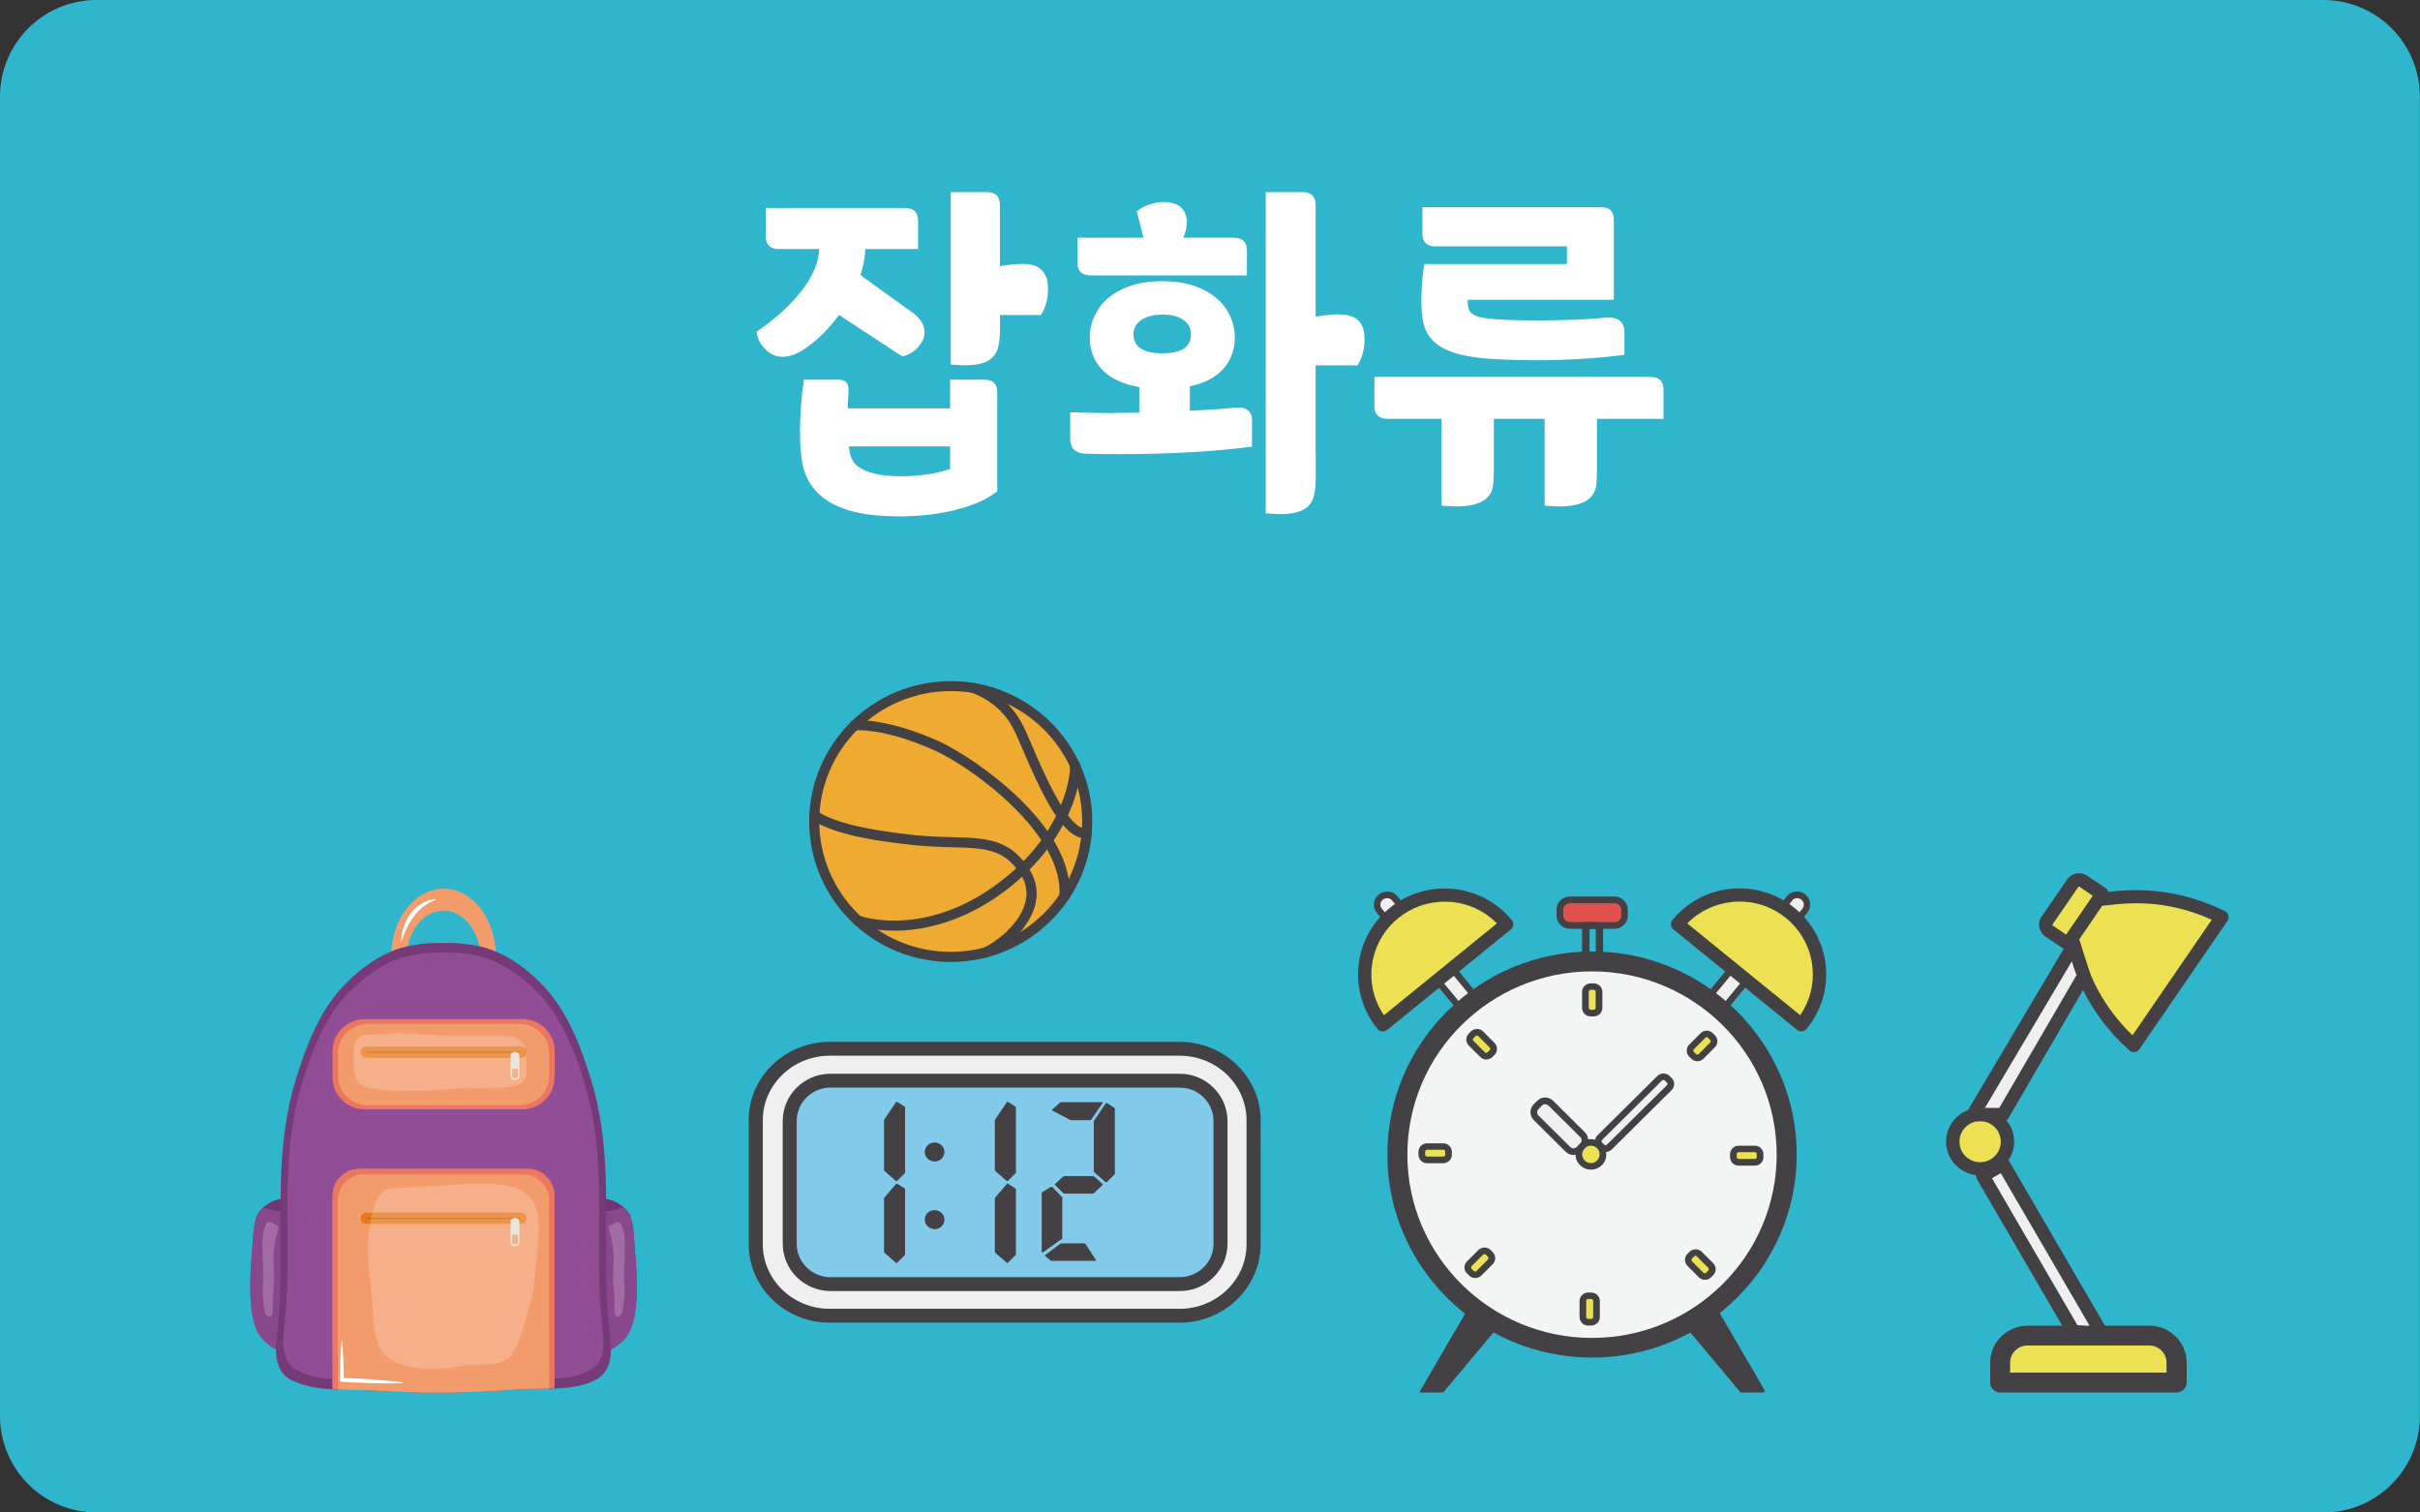 <?xml version="1.0" encoding="utf-8"?>
<!-- Generator: Adobe Illustrator 25.4.1, SVG Export Plug-In . SVG Version: 6.00 Build 0)  -->
<svg version="1.1" id="레이어_1" xmlns="http://www.w3.org/2000/svg" xmlns:xlink="http://www.w3.org/1999/xlink" x="0px"
	 y="0px" viewBox="0 0 192 120" style="enable-background:new 0 0 192 120;" xml:space="preserve">
<rect x="0" y="0" width="192" height="120" fill="#333333" stroke="none"/>
<style type="text/css">
	.st0{fill:#2FB5CC;}
	.st1{fill:#FFFFFF;}
	.st2{fill:#713775;}
	.st3{fill:#89478C;}
	.st4{opacity:0.2;}
	.st5{opacity:0.2;fill:#FFFFFF;}
	.st6{fill:#F29C6C;}
	.st7{opacity:0.2;fill:#F29C6C;}
	.st8{fill:#763A79;}
	.st9{fill:#914D95;}
	.st10{opacity:0.2;fill:#914D95;}
	.st11{fill:#EC7760;}
	.st12{opacity:0.3;fill:#F29C6C;}
	.st13{fill:#E8791B;}
	.st14{fill:none;stroke:#C06311;stroke-width:0.102;stroke-linecap:round;stroke-linejoin:round;stroke-miterlimit:10;}
	.st15{fill:#E5E0D0;}
	.st16{fill:#EFEFEF;}
	.st17{fill:#82CAE9;}
	.st18{fill:#434144;}
	.st19{fill:#F3F4F4;}
	.st20{fill:#ECE152;}
	.st21{fill:#DE514C;}
	.st22{fill:#EFAA32;}
</style>
<g>
	<path class="st0" d="M184.34,120H7.66C3.43,120,0,116.57,0,112.34V7.66C0,3.43,3.43,0,7.66,0h176.67c4.23,0,7.66,3.43,7.66,7.66
		v104.67C192,116.57,188.57,120,184.34,120z"/>
	<g>
		<path class="st1" d="M66.57,24.99c-0.74,1.02-1.6,1.89-2.57,2.58c-0.7,0.49-1.33,0.74-1.89,0.74c-0.54,0-1.01-0.2-1.41-0.62
			c-0.4-0.41-0.63-0.87-0.67-1.38c1.43-0.96,2.6-2.02,3.52-3.18c0.92-1.16,1.4-2.28,1.44-3.37h-3.19c-0.7,0-1.05-0.34-1.05-1.01
			V16.5h11.04c0.7,0,1.05,0.34,1.05,1.02v2.24h-4.18c-0.04,0.74-0.18,1.43-0.4,2.06l3.97,2.86c0.74,0.49,1.12,1.06,1.12,1.69
			c0,0.16-0.03,0.34-0.09,0.52c-0.15,0.33-0.36,0.62-0.65,0.88c-0.29,0.26-0.63,0.43-1.02,0.51L66.57,24.99z M78.1,30.12
			c0.68,0,1.02,0.33,1.02,0.98v7.87c-0.74,0.61-1.81,1.1-3.21,1.46c-1.39,0.36-2.91,0.54-4.54,0.54c-0.66,0-1.32-0.03-1.98-0.09
			c-3.08-0.31-4.95-1.51-5.61-3.6c-0.21-0.74-0.31-1.75-0.31-3.04c0-1.31,0.1-2.69,0.31-4.12h2.7c0.31,0,0.53,0.07,0.65,0.2
			c0.12,0.13,0.19,0.33,0.19,0.6c0,0.33-0.01,0.57-0.03,0.74l-0.03,0.74h8.12v-2.28H78.1z M71.56,37.78c0.68,0,1.36-0.05,2.05-0.15
			c0.68-0.1,1.27-0.25,1.77-0.43v-1.78h-8.03l0.03,0.25c0.06,0.57,0.28,1.02,0.67,1.32s0.97,0.53,1.75,0.68
			C70.26,37.74,70.85,37.78,71.56,37.78z M83.15,22.96c0,0.76-0.19,1.44-0.56,2.03h-3.25c0,0.14,0,0.49,0,1.03s-0.04,1.01-0.12,1.4
			c-0.1,0.53-0.37,0.93-0.79,1.18c-0.42,0.26-1.05,0.38-1.88,0.38c-0.21,0-0.58-0.02-1.12-0.06V15.24h2.85
			c0.7,0,1.05,0.34,1.05,1.02v4.86c0.7-0.12,1.29-0.18,1.77-0.18c0.54,0,0.95,0.08,1.24,0.25s0.51,0.42,0.65,0.77
			C83.1,22.19,83.15,22.53,83.15,22.96z"/>
		<path class="st1" d="M98.99,32.54c0.23,0.17,0.34,0.44,0.34,0.78v2.12c-3.02,0.39-6.54,0.59-10.57,0.59
			c-1.2,0-2.06-0.01-2.57-0.03c-0.45-0.02-0.78-0.13-0.98-0.32c-0.2-0.19-0.3-0.51-0.3-0.94v-2.03c1.41,0.04,2.48,0.06,3.22,0.06
			l2.26-0.03v-2.03c-1.3-0.23-2.28-0.68-2.94-1.37c-0.66-0.69-0.99-1.54-0.99-2.57c0-0.8,0.22-1.54,0.67-2.23
			c0.44-0.69,1.1-1.23,1.97-1.63c0.87-0.4,1.91-0.6,3.13-0.6c1.2,0,2.23,0.2,3.1,0.6c0.87,0.4,1.52,0.94,1.97,1.63
			c0.44,0.69,0.67,1.43,0.67,2.23c0,0.96-0.3,1.79-0.9,2.48c-0.6,0.69-1.49,1.15-2.67,1.4v1.94c1.32-0.06,2.54-0.14,3.66-0.25
			C98.45,32.3,98.76,32.36,98.99,32.54z M86.53,21.85c-0.7,0-1.05-0.34-1.05-1.02v-1.97h5.24l-0.53-2.09
			c0.27-0.23,0.59-0.41,0.98-0.54c0.38-0.13,0.76-0.2,1.13-0.2c0.62,0,1.09,0.14,1.4,0.43c0.31,0.29,0.46,0.68,0.46,1.17
			c0,0.39-0.09,0.8-0.28,1.23h4c0.7,0,1.05,0.34,1.05,1.02v1.97H86.53z M92.23,28.03c1.51,0,2.26-0.5,2.26-1.51
			c0-0.49-0.21-0.88-0.62-1.15c-0.41-0.28-0.96-0.41-1.64-0.41c-0.68,0-1.23,0.14-1.66,0.41c-0.42,0.28-0.64,0.66-0.64,1.15
			C89.94,27.53,90.7,28.03,92.23,28.03z M104.39,36.06v1.48c0,0.8-0.04,1.36-0.12,1.69c-0.1,0.53-0.37,0.93-0.81,1.18
			c-0.43,0.25-1.06,0.38-1.89,0.38c-0.23,0-0.61-0.02-1.15-0.06V15.24h2.91c0.7,0,1.05,0.34,1.05,1.02v8.86
			c0.74-0.12,1.34-0.18,1.8-0.18c0.56,0,0.99,0.09,1.29,0.26c0.3,0.17,0.51,0.42,0.64,0.75c0.1,0.25,0.15,0.58,0.15,1.01
			c0,0.76-0.19,1.44-0.56,2.03h-3.32V36.06z"/>
		<path class="st1" d="M131.97,33.23h-5.27v2.98v1.17c0,0.62-0.03,1.05-0.09,1.29c-0.21,1-1.17,1.51-2.88,1.51
			c-0.21,0-0.6-0.02-1.18-0.06v-6.89h-4.03v2.98c0,0.14,0,0.5,0,1.06c0,0.56-0.03,1.03-0.09,1.4c-0.21,1-1.17,1.51-2.88,1.51
			c-0.21,0-0.6-0.02-1.18-0.06v-6.89h-4.28c-0.7,0-1.05-0.34-1.05-1.02v-2.31h21.89c0.7,0,1.05,0.34,1.05,1.02V33.23z M124.32,20.96
			v-1.41H113.9c-0.7,0-1.05-0.34-1.05-1.02v-2.09h14.23c0.64,0,0.96,0.34,0.96,1.02v6.33h-11.59c-0.02,0.37,0.03,0.66,0.14,0.86
			c0.11,0.21,0.33,0.36,0.65,0.46c0.32,0.1,0.82,0.17,1.5,0.22c0.79,0.06,1.85,0.09,3.19,0.09c2.15,0,3.98-0.07,5.49-0.22
			c0.45-0.04,0.81,0.04,1.07,0.23c0.26,0.2,0.39,0.5,0.39,0.91v1.81c-2.17,0.29-4.53,0.43-7.07,0.43c-1.16,0-2.42-0.04-3.78-0.12
			c-1.65-0.14-2.87-0.44-3.64-0.89c-0.78-0.45-1.27-1.11-1.47-1.97c-0.1-0.41-0.15-1.02-0.15-1.82c0-0.82,0.07-1.76,0.22-2.83
			H124.32z"/>
	</g>
	<g>
		<g>
			<g>
				<g>
					<g>
						<path class="st2" d="M50.07,96.65c0.25,0.89,0.23,1.88,0.32,2.84c0.15,1.62,0.33,4.81-0.51,6.29
							c-0.37,0.65-1.32,1.38-2.01,1.51c-1.67,0.31-2.02-1.38-2.14-2.76c-0.15-1.74,0.05-3.58,0.19-5.34
							c0.08-0.95-0.06-2.91,0.57-3.65C47.44,94.48,49.71,95.38,50.07,96.65z"/>
						<path class="st3" d="M50.07,96.65c-0.09-0.32-0.3-0.62-0.58-0.86c-0.59,0.24-1.28,0.33-1.85,0.34
							c-0.5,0.01-0.94-0.09-1.34-0.28c-0.42,0.87-0.31,2.5-0.38,3.34c-0.14,1.76-0.34,3.6-0.19,5.34c0.12,1.38,0.47,3.07,2.14,2.76
							c0.7-0.13,1.65-0.86,2.01-1.51c0.84-1.49,0.66-4.68,0.51-6.29C50.3,98.54,50.32,97.55,50.07,96.65z"/>
					</g>
					<g class="st4">
						<path class="st3" d="M47.7,102.93c0.3,0.63,0.48,1.31,0.67,1.98c0.08,0.27,0.33,0.81,0.71,0.53c0.18-0.14,0.28-0.34,0.36-0.54
							c0.12-0.3,0.24-0.61,0.31-0.93c0.19-0.82,0.18-1.66,0.12-2.49c-0.06-0.87-0.13-1.73-0.13-2.61c-0.01-0.69-0.01-1.44-0.2-2.11
							c-0.05-0.16-0.12-0.4-0.3-0.46c-0.19-0.07-0.39,0.04-0.56,0.13c-0.26,0.13-0.48,0.24-0.78,0.24c-0.24,0-0.48-0.02-0.71-0.06
							c-0.3-0.05-0.67-0.14-1.03-0.28c0.04-0.17,0.09-0.33,0.16-0.46c0.4,0.18,0.84,0.29,1.34,0.28c0.57-0.01,1.25-0.11,1.85-0.34
							c0.28,0.25,0.49,0.54,0.58,0.86c0.25,0.89,0.23,1.88,0.32,2.84c0.15,1.62,0.33,4.81-0.51,6.29c-0.37,0.65-1.32,1.38-2.01,1.51
							c-1.67,0.31-2.02-1.38-2.14-2.76c-0.09-1.13-0.05-2.3,0.04-3.46C46.58,101.5,47.3,102.09,47.7,102.93z"/>
					</g>
				</g>
				<path class="st5" d="M48.99,96.95c0.3,0,0.36,0.36,0.44,0.59c0.16,0.5,0.14,1.09,0.14,1.61c0,0.63-0.06,1.25-0.06,1.88
					c0,0.38,0.01,0.75,0.04,1.13c0.03,0.45-0.05,0.9-0.09,1.35c-0.02,0.28-0.01,0.69-0.27,0.89c-0.25,0.19-0.4-0.03-0.43-0.27
					c-0.05-0.32,0.01-0.64-0.01-0.96c-0.02-0.43-0.05-0.86-0.09-1.29c-0.08-0.89,0.09-1.76,0-2.65c-0.04-0.37-0.08-0.74-0.17-1.1
					c-0.05-0.21-0.28-0.65-0.14-0.86c0.06-0.09,0.2-0.1,0.29-0.15C48.75,97.07,48.84,96.95,48.99,96.95z"/>
			</g>
			<g>
				<g>
					<g>
						<path class="st2" d="M20.31,96.65c-0.25,0.89-0.23,1.88-0.32,2.84c-0.15,1.62-0.33,4.81,0.51,6.29
							c0.37,0.65,1.32,1.38,2.01,1.51c1.67,0.31,2.02-1.38,2.14-2.76c0.15-1.74-0.05-3.58-0.19-5.34c-0.08-0.95,0.06-2.91-0.57-3.65
							C22.94,94.48,20.67,95.38,20.31,96.65z"/>
						<path class="st3" d="M20.31,96.65c0.09-0.32,0.3-0.62,0.58-0.86c0.59,0.24,1.28,0.33,1.85,0.34c0.5,0.01,0.94-0.09,1.34-0.28
							c0.42,0.87,0.31,2.5,0.38,3.34c0.14,1.76,0.34,3.6,0.19,5.34c-0.11,1.38-0.47,3.07-2.14,2.76c-0.7-0.13-1.65-0.86-2.01-1.51
							c-0.84-1.49-0.66-4.68-0.51-6.29C20.08,98.54,20.06,97.55,20.31,96.65z"/>
					</g>
					<g class="st4">
						<path class="st3" d="M22.68,102.93c-0.3,0.63-0.48,1.31-0.67,1.98c-0.08,0.27-0.33,0.81-0.71,0.53
							c-0.18-0.14-0.28-0.34-0.36-0.54c-0.12-0.3-0.24-0.61-0.31-0.93c-0.19-0.82-0.18-1.66-0.12-2.49
							c0.06-0.87,0.13-1.73,0.13-2.61c0.01-0.69,0.01-1.44,0.2-2.11c0.05-0.16,0.12-0.4,0.3-0.46c0.19-0.07,0.39,0.04,0.56,0.13
							c0.26,0.13,0.48,0.24,0.78,0.24c0.24,0,0.48-0.02,0.71-0.06c0.3-0.05,0.67-0.14,1.03-0.28c-0.04-0.17-0.09-0.33-0.16-0.46
							c-0.4,0.18-0.84,0.29-1.34,0.28c-0.57-0.01-1.25-0.11-1.85-0.34c-0.28,0.25-0.49,0.54-0.58,0.86
							c-0.25,0.89-0.23,1.88-0.32,2.84c-0.15,1.62-0.33,4.81,0.51,6.29c0.37,0.65,1.32,1.38,2.01,1.51
							c1.67,0.31,2.02-1.38,2.14-2.76c0.09-1.13,0.05-2.3-0.04-3.46C23.79,101.5,23.08,102.09,22.68,102.93z"/>
					</g>
				</g>
				<path class="st5" d="M21.39,96.95c-0.3,0-0.36,0.36-0.43,0.59c-0.16,0.5-0.14,1.09-0.14,1.61c0,0.63,0.06,1.25,0.06,1.88
					c0,0.38-0.01,0.75-0.04,1.13c-0.03,0.45,0.05,0.9,0.09,1.35c0.03,0.28,0.01,0.69,0.27,0.89c0.25,0.19,0.4-0.03,0.43-0.27
					c0.05-0.32-0.01-0.64,0.01-0.96c0.02-0.43,0.05-0.86,0.09-1.29c0.08-0.89-0.09-1.76,0-2.65c0.04-0.37,0.08-0.74,0.17-1.1
					c0.05-0.21,0.28-0.65,0.14-0.86c-0.06-0.09-0.2-0.1-0.29-0.15C21.63,97.07,21.54,96.95,21.39,96.95z"/>
			</g>
		</g>
		<path class="st6" d="M35.19,70.51c-2.29,0-4.15,2.4-4.15,5.36c0,2.96,1.86,5.37,4.15,5.37c2.29,0,4.15-2.4,4.15-5.37
			C39.34,72.91,37.48,70.51,35.19,70.51z M35.19,79.87c-1.63,0-2.94-1.7-2.94-3.81c0-2.1,1.32-3.81,2.94-3.81s2.94,1.7,2.94,3.81
			C38.13,78.16,36.82,79.87,35.19,79.87z"/>
		<path class="st7" d="M31.59,74.97c0.01-0.03,0.02-0.06,0.03-0.09c0.11-0.32,0.26-0.63,0.39-0.94c0.14-0.35,0.29-0.7,0.47-1.03
			c0.1-0.18,0.21-0.36,0.34-0.52c0.3-0.39,0.71-0.69,1.17-0.87c0.26-0.1,0.55-0.18,0.83-0.21c0.7-0.09,1.29,0.03,1.91,0.36
			c0.53,0.29,0.98,0.68,1.27,1.22c0.36,0.66,0.56,1.4,0.83,2.1c0.15,0.39,0.32,0.78,0.51,1.16c0-0.09,0.01-0.18,0.01-0.27
			c0-2.96-1.86-5.36-4.15-5.36c-2.29,0-4.15,2.4-4.15,5.36c0,0.01,0,0.03,0,0.04c0-0.13,0.22-0.3,0.3-0.39
			C31.5,75.37,31.53,75.17,31.59,74.97z"/>
		<path class="st8" d="M47.38,109.41c-1.01,0.57-2.19,0.71-3.38,0.75c-0.15,0.01-0.29,0.01-0.44,0.01c-0.84,0.01-1.67,0-2.45,0.06
			c-3.8,0.3-7.47,0.36-11.28,0.1c-0.92-0.06-1.97-0.04-3.02-0.08c-0.15-0.01-0.29-0.01-0.44-0.02c-1.22-0.07-2.41-0.27-3.38-0.81
			c-0.92-0.52-1.15-1.68-1.08-2.62c0.1-1.37,0.28-2.72,0.32-4.1c0.15-4.43-0.22-8.91,0.41-13.29c0.18-1.25,0.44-2.5,0.82-3.73
			c0.83-2.7,1.92-5.58,3.95-7.63c1.41-1.41,3.15-2.65,5.15-3.02c0.97-0.18,1.82-0.25,2.62-0.21c0.8-0.04,1.65,0.03,2.62,0.21
			c2,0.37,3.75,1.61,5.15,3.02c2.03,2.05,3.12,4.93,3.95,7.63c0.38,1.23,0.64,2.48,0.82,3.73c0.62,4.38,0.26,8.86,0.41,13.29
			c0.05,1.38,0.22,2.73,0.32,4.1C48.53,107.72,48.3,108.89,47.38,109.41z"/>
		<path class="st9" d="M46.85,108.68c-1.09,0.61-2.37,0.7-3.66,0.72c-0.8,0.01-1.59,0-2.34,0.06c-3.64,0.29-7.15,0.34-10.79,0.1
			c-0.89-0.06-1.89-0.04-2.89-0.08c-1.31-0.05-2.61-0.21-3.66-0.8c-0.88-0.49-1.1-1.61-1.04-2.5c0.1-1.31,0.26-2.6,0.31-3.92
			c0.15-4.23-0.21-8.52,0.39-12.71c0.17-1.2,0.42-2.39,0.78-3.57c0.79-2.58,1.83-5.34,3.78-7.3c1.35-1.35,3.02-2.53,4.93-2.89
			c0.93-0.17,1.75-0.24,2.51-0.2c0.76-0.04,1.58,0.03,2.5,0.2c1.91,0.36,3.58,1.54,4.93,2.89c1.94,1.96,2.99,4.71,3.78,7.3
			c0.36,1.18,0.61,2.37,0.78,3.57c0.6,4.19,0.25,8.48,0.39,12.71c0.05,1.32,0.21,2.61,0.31,3.92
			C47.96,107.07,47.73,108.19,46.85,108.68z"/>
		<path class="st10" d="M45.74,83.98c0.22,0.71-0.23,1.46-0.27,2.22c-0.08,1.42-1.4,2.3-2.68,2.64c-0.54,0.14-1.04,0.11-1.59,0.09
			c-0.28-0.01-0.57-0.02-0.85,0.03c-0.14,0.03-0.27,0.07-0.39,0.15c-0.07,0.05-0.29,0.2-0.23,0.28c0.07,0.1,0.28,0.09,0.39,0.12
			c0.25,0.06,0.52,0.21,0.56,0.49c0.02,0.17-0.13,0.28-0.2,0.42c-0.11,0.21-0.22,0.79,0.12,0.88c0.73,0.19,1.52,0.16,2.27,0.23
			c0.77,0.08,1.45,0.29,2.06,0.78c0.9,0.72,1.43,1.65,1.56,2.79c0.07,0.62,0.07,1.25,0.07,1.88c0,0.9,0.04,1.8,0.06,2.7
			c0.03,1.2,0,2.39,0.03,3.59c0.03,0.93,0.05,1.88-0.12,2.8c-0.13,0.76-0.4,1.57-1.04,2.06c-0.85,0.64-1.9,0.43-2.88,0.31
			c-1.48-0.19-3.32-0.31-4.37,0.97c-0.06,0.07-0.11,0.15-0.16,0.23c0.92-0.04,1.85-0.1,2.79-0.18c0.74-0.06,1.54-0.04,2.34-0.06
			c1.28-0.02,2.57-0.12,3.66-0.72c0.88-0.49,1.1-1.61,1.04-2.5c-0.1-1.31-0.26-2.6-0.31-3.92c-0.15-4.23,0.21-8.52-0.39-12.71
			c-0.17-1.2-0.42-2.39-0.78-3.57C46.06,84.86,46.23,85.09,45.74,83.98"/>
		<path class="st10" d="M27.57,108.69c-0.37-0.14-0.72-0.24-1.12-0.25c-0.3-0.01-0.63,0.02-0.91-0.08c-0.53-0.18-0.8-0.66-0.96-1.16
			c-0.22-0.68-0.29-1.39-0.31-2.1c-0.04-1.7,0.23-3.38,0.48-5.06c0.13-0.87,0.25-1.74,0.31-2.62c0.04-0.62,0.06-1.25,0.11-1.87
			c0.06-0.64,0.13-1.3,0.3-1.92c0.14-0.48,0.33-0.93,0.72-1.26c0.81-0.68,1.96-0.84,2.99-0.89c1.09-0.05,2.19,0.04,3.27,0.19
			c1.37,0.2,2.89,0.56,4.25,0.08c0.39-0.14,0.76-0.33,1.07-0.6c0.21-0.19,0.51-0.41,0.59-0.7c0.13-0.49-0.56-0.65-0.91-0.72
			c-0.58-0.12-1.18-0.13-1.77-0.18c-0.89-0.09-1.79-0.22-2.69-0.27c-2.05-0.12-4.2,0.33-6.19-0.4c-0.76-0.28-1.49-0.76-1.74-1.57
			c-0.16-0.53-0.14-1.11,0.04-1.63c0.13-0.39,0.31-0.77,0.45-1.16c0.14-0.38,0.26-0.78,0.37-1.17c0.23-0.78,0.46-1.58,0.91-2.27
			c0.32-0.5,0.72-0.95,1.21-1.3c0.95-0.68,2.1-0.94,3.25-1.08c0.68-0.08,1.36-0.12,2.04-0.2c0.86-0.1,1.72-0.26,2.59-0.26
			c0.8,0,1.59,0.16,2.38,0.24c0.75,0.08,1.5,0.16,2.24,0.31c1.36,0.28,2.7,0.79,3.46,2.01c0.37,0.58,0.63,1.23,0.94,1.84
			c0.21,0.41,0.46,0.8,0.73,1.17c-0.71-1.88-1.64-3.7-3.04-5.11c-1.35-1.35-3.02-2.53-4.93-2.89c-0.92-0.17-1.74-0.24-2.5-0.2
			c-0.76-0.04-1.58,0.03-2.51,0.2c-1.91,0.36-3.58,1.54-4.93,2.89c-1.95,1.96-2.99,4.71-3.78,7.3c-0.36,1.18-0.61,2.37-0.78,3.57
			c-0.6,4.19-0.25,8.48-0.39,12.71c-0.05,1.32-0.21,2.61-0.31,3.92c-0.07,0.89,0.16,2.01,1.04,2.5c1.04,0.58,2.35,0.74,3.66,0.8
			c0.61,0.02,1.21,0.03,1.79,0.04C28.55,109.17,28.08,108.88,27.57,108.69z"/>
		<path class="st11" d="M44,94.88v15.27c-0.15,0.01-0.29,0.01-0.44,0.01c-0.84,0.01-1.67,0-2.45,0.06c-3.8,0.3-7.47,0.36-11.28,0.1
			c-0.92-0.06-1.97-0.04-3.02-0.08c-0.15-0.01-0.29-0.01-0.44-0.02V94.88c0-1.19,0.98-2.16,2.18-2.16h13.26
			C43.03,92.71,44,93.68,44,94.88z"/>
		<path class="st6" d="M43.56,95.22v14.94c-0.84,0.01-1.67,0-2.45,0.06c-3.8,0.3-7.47,0.36-11.28,0.1
			c-0.93-0.06-1.97-0.04-3.02-0.08V95.22c0-1.14,0.93-2.05,2.07-2.05h12.6C42.63,93.17,43.56,94.09,43.56,95.22z"/>
		<path class="st12" d="M43.54,105.53c-0.08,0.59-0.16,1.19-0.37,1.76c-0.36,0.98-1.07,1.74-2.11,2c-0.78,0.19-1.63,0.21-2.43,0.28
			c-0.93,0.08-1.86,0.15-2.8,0.18c-1.76,0.07-3.52,0.04-5.27-0.2c-0.97-0.13-2.24-0.39-2.4-1.55c-0.12-0.83-0.06-1.68-0.04-2.51
			c0.01-0.63,0-1.26-0.05-1.89c-0.06-0.92-0.17-1.84-0.25-2.76c-0.16-1.83-0.32-3.85,0.34-5.61c0.28-0.74,0.73-1.43,1.38-1.9
			c0.08-0.06,0.16-0.11,0.24-0.15h-0.89c-1.14,0-2.07,0.92-2.07,2.05v15.01c1.05,0.04,2.09,0.02,3.02,0.08
			c3.81,0.26,7.48,0.21,11.28-0.1c0.78-0.06,1.61-0.04,2.45-0.06v-4.81C43.55,105.41,43.55,105.47,43.54,105.53z"/>
		<g>
			<path class="st13" d="M41.77,96.66c0,0.25-0.2,0.45-0.45,0.45H29.06c-0.25,0-0.45-0.2-0.45-0.45l0,0c0-0.25,0.2-0.45,0.45-0.45
				h12.26C41.57,96.21,41.77,96.41,41.77,96.66L41.77,96.66z"/>
			<line class="st14" x1="29.13" y1="96.66" x2="41.24" y2="96.66"/>
			<path class="st15" d="M40.86,96.63c-0.19,0-0.35,0.13-0.35,0.29v1.67c0,0.16,0.16,0.29,0.35,0.29c0.19,0,0.35-0.13,0.35-0.29
				v-1.67C41.21,96.76,41.05,96.63,40.86,96.63z M41.09,98.63c0,0.06-0.1,0.1-0.23,0.1c-0.13,0-0.23-0.05-0.23-0.1v-0.58
				c0-0.06,0.1-0.1,0.23-0.1c0.13,0,0.23,0.05,0.23,0.1V98.63z"/>
		</g>
		<path class="st11" d="M44,85.46c0,1.41-1.14,2.55-2.54,2.55H28.92c-1.4,0-2.54-1.14-2.54-2.55v-2.05c0-1.41,1.14-2.55,2.54-2.55
			h12.55c1.4,0,2.54,1.14,2.54,2.55V85.46z"/>
		<path class="st6" d="M43.56,85.39c0,1.27-1.08,2.3-2.41,2.3H29.23c-1.33,0-2.41-1.03-2.41-2.3v-1.85c0-1.27,1.08-2.3,2.41-2.3
			h11.92c1.33,0,2.41,1.03,2.41,2.3V85.39z"/>
		<path class="st12" d="M41.24,81.25c0.18,0.17,0.35,0.35,0.49,0.55c0.75,1.03,1.01,2.34,0.79,3.58c-0.08,0.47-0.22,1.02-0.63,1.32
			c-0.37,0.27-0.86,0.3-1.3,0.3c-0.87-0.01-1.73-0.03-2.6,0c-0.93,0.03-1.85,0.1-2.77,0.14c-0.93,0.04-1.86,0.07-2.79,0.09
			c-0.91,0.02-1.83,0.07-2.74,0.03c-0.81-0.04-1.6-0.18-2.33-0.44c0.44,0.53,1.12,0.87,1.89,0.87h11.92c1.33,0,2.41-1.03,2.41-2.3
			v-1.85C43.56,82.3,42.53,81.29,41.24,81.25z"/>
		<g>
			<path class="st13" d="M41.77,83.48c0,0.25-0.2,0.45-0.45,0.45H29.06c-0.25,0-0.45-0.2-0.45-0.45l0,0c0-0.25,0.2-0.45,0.45-0.45
				h12.26C41.57,83.03,41.77,83.23,41.77,83.48L41.77,83.48z"/>
			<line class="st14" x1="29.13" y1="83.48" x2="41.24" y2="83.48"/>
			<path class="st15" d="M40.86,83.45c-0.19,0-0.35,0.13-0.35,0.29v1.67c0,0.16,0.16,0.29,0.35,0.29c0.19,0,0.35-0.13,0.35-0.29
				v-1.67C41.21,83.58,41.05,83.45,40.86,83.45z M41.09,85.45c0,0.06-0.1,0.1-0.23,0.1c-0.13,0-0.23-0.05-0.23-0.1v-0.58
				c0-0.06,0.1-0.1,0.23-0.1c0.13,0,0.23,0.05,0.23,0.1V85.45z"/>
		</g>
		<path class="st5" d="M29.6,96.01c-0.23,0.72-0.32,1.49-0.38,2.23c-0.16,1.91,0.25,3.74,0.36,5.62c0.05,0.79,0.07,1.59,0.29,2.35
			c0.25,0.88,0.58,1.36,1.39,1.8c1.09,0.59,2.48,0.63,3.71,0.57c0.73-0.04,1.48-0.2,2.22-0.27c0.79-0.07,1.64-0.01,2.42-0.2
			c0.5-0.12,0.87-0.33,1.11-0.79c0.61-1.16,0.94-2.35,1.29-3.62c0.35-1.26,0.41-2.52,0.57-3.8c0.13-1.03,0.18-2.1,0.13-3.13
			c-0.09-1.64-1.07-2.47-2.68-2.73c-1.77-0.29-3.62-0.06-5.4,0.04c-1.22,0.07-2.44,0.16-3.66,0.22
			C30.11,94.35,29.82,95.3,29.6,96.01z"/>
		<path class="st5" d="M29.45,82.08c-0.41,0-0.84,0.03-1.11,0.37c-0.31,0.4-0.26,1.01-0.28,1.48c-0.02,0.71-0.02,1.48,0.47,2.05
			c0.26,0.3,0.64,0.32,1.01,0.38c0.61,0.09,1.25,0.13,1.87,0.16c1.32,0.05,2.63,0.05,3.94-0.1c1.55-0.18,3.13,0.03,4.67-0.14
			c0.43-0.05,1.04-0.1,1.38-0.4c0.46-0.42,0.34-1.1,0.34-1.65c0-0.53,0.07-1.06-0.29-1.51c-0.39-0.48-1.02-0.53-1.59-0.54
			c-0.78-0.03-1.56-0.01-2.34-0.01c-0.45,0-0.9,0-1.34-0.01c-0.55-0.01-1.1-0.02-1.65-0.04c-0.86-0.03-1.72-0.09-2.58-0.13
			c-0.69-0.04-1.37,0.06-2.05,0.1C29.76,82.08,29.61,82.08,29.45,82.08z"/>
		<g>
			<path class="st1" d="M31.83,74.68c0,0-0.01-0.29,0.08-0.72c0.05-0.21,0.12-0.46,0.23-0.71c0.1-0.25,0.25-0.51,0.42-0.75
				c0.18-0.23,0.38-0.46,0.61-0.62c0.11-0.09,0.22-0.16,0.33-0.22c0.11-0.07,0.22-0.12,0.32-0.16c0.2-0.09,0.39-0.12,0.51-0.14
				c0.13-0.02,0.2-0.03,0.2-0.03c0.02,0,0.04,0.01,0.04,0.03c0,0.02-0.01,0.03-0.02,0.04l0,0c0,0-0.06,0.03-0.18,0.08
				c-0.06,0.02-0.12,0.05-0.2,0.09c-0.07,0.04-0.15,0.09-0.24,0.14c-0.09,0.05-0.18,0.11-0.28,0.18c-0.1,0.06-0.19,0.14-0.28,0.23
				c-0.1,0.08-0.19,0.18-0.28,0.28c-0.1,0.09-0.17,0.21-0.26,0.31c-0.16,0.22-0.31,0.45-0.43,0.68c-0.12,0.23-0.22,0.45-0.3,0.64
				c-0.16,0.39-0.25,0.66-0.25,0.66c0,0.01-0.01,0.01-0.02,0.01C31.83,74.69,31.83,74.68,31.83,74.68z"/>
		</g>
		<g>
			<path class="st1" d="M27.14,106.38c0.05,0.52,0.08,1.03,0.1,1.55c0.03,0.52,0.04,1.03,0.04,1.55l-0.15-0.16
				c0.8,0.02,1.6,0.07,2.4,0.12c0.8,0.06,1.6,0.13,2.39,0.23c0.02,0,0.03,0.02,0.03,0.04c0,0.02-0.02,0.03-0.03,0.03
				c-0.8,0.03-1.6,0.02-2.4,0c-0.8-0.03-1.6-0.05-2.4-0.11l-0.01,0c-0.08-0.01-0.15-0.08-0.15-0.16c0.01-0.52,0.02-1.03,0.04-1.55
				c0.02-0.52,0.05-1.03,0.1-1.55c0-0.01,0.01-0.02,0.02-0.02C27.13,106.37,27.14,106.37,27.14,106.38z"/>
		</g>
	</g>
	<g>
		<g>
			<g>
				<g>
					<path class="st16" d="M93.64,104.39H65.88c-3.24,0-5.87-2.54-5.87-5.67v-9.84c0-3.13,2.63-5.67,5.87-5.67h27.76
						c3.24,0,5.87,2.54,5.87,5.67v9.84C99.51,101.86,96.88,104.39,93.64,104.39z"/>
				</g>
			</g>
			<g>
				<g>
					<path class="st17" d="M93.66,101.88H65.95c-1.79,0-3.24-1.44-3.24-3.21v-9.72c0-1.77,1.45-3.21,3.24-3.21h27.71
						c1.79,0,3.24,1.44,3.24,3.21v9.72C96.9,100.44,95.45,101.88,93.66,101.88z"/>
				</g>
			</g>
			<g>
				<g>
					<g>
						<polygon class="st18" points="70.19,88.86 71.17,87.42 71.81,87.83 71.81,93.05 71.15,93.71 70.19,92.87 						"/>
					</g>
				</g>
				<g>
					<g>
						<polygon class="st18" points="70.19,95.05 71.17,93.91 71.81,94.32 71.81,99.55 71.15,100.21 70.19,99.36 						"/>
					</g>
				</g>
			</g>
			<g>
				<g>
					<g>
						<polygon class="st18" points="78.99,88.86 79.96,87.42 80.6,87.83 80.6,93.05 79.94,93.71 78.99,92.87 						"/>
					</g>
				</g>
				<g>
					<g>
						<polygon class="st18" points="78.99,95.05 79.96,93.91 80.6,94.32 80.6,99.55 79.94,100.21 78.99,99.36 						"/>
					</g>
				</g>
			</g>
			<g>
				<g>
					<g>
						<polygon class="st18" points="86.83,88.96 87.81,87.51 88.45,87.93 88.45,93.15 87.79,93.81 86.83,92.97 						"/>
					</g>
				</g>
				<g>
					<g>
						<polygon class="st18" points="83.49,88.08 84.18,87.46 87.52,87.46 86.54,88.87 85,88.87 						"/>
					</g>
				</g>
				<g>
					<g>
						<polygon class="st18" points="83.73,93.97 84.45,93.32 86.78,93.32 87.52,93.97 86.75,94.7 84.44,94.7 						"/>
					</g>
				</g>
				<g>
					<g>
						<polygon class="st18" points="84.28,95 83.46,94.15 82.71,94.62 82.71,99.38 84.28,98.27 						"/>
					</g>
				</g>
				<g>
					<g>
						<polygon class="st18" points="83.41,100.02 82.93,99.61 84.2,98.67 86.11,98.67 86.98,100.02 						"/>
					</g>
				</g>
			</g>
			<g>
				<g>
					<path class="st18" d="M74.93,91.4c0,0.41-0.33,0.74-0.75,0.74c-0.41,0-0.75-0.33-0.75-0.74c0-0.41,0.33-0.74,0.75-0.74
						C74.59,90.66,74.93,90.99,74.93,91.4z"/>
				</g>
			</g>
			<g>
				<g>
					<path class="st18" d="M74.93,96.77c0,0.41-0.33,0.74-0.75,0.74c-0.41,0-0.75-0.33-0.75-0.74c0-0.41,0.33-0.74,0.75-0.74
						C74.59,96.03,74.93,96.36,74.93,96.77z"/>
				</g>
			</g>
		</g>
		<g>
			<g>
				<g>
					<g>
						<polygon class="st18" points="70.14,88.85 71.11,87.41 71.76,87.83 71.76,93.05 71.09,93.71 70.14,92.87 						"/>
					</g>
				</g>
				<g>
					<g>
						<polygon class="st18" points="70.14,95.05 71.11,93.91 71.76,94.32 71.76,99.54 71.09,100.2 70.14,99.36 						"/>
					</g>
				</g>
			</g>
			<g>
				<g>
					<g>
						<polygon class="st18" points="78.93,88.85 79.91,87.41 80.55,87.83 80.55,93.05 79.89,93.71 78.93,92.87 						"/>
					</g>
				</g>
				<g>
					<g>
						<polygon class="st18" points="78.93,95.05 79.91,93.91 80.55,94.32 80.55,99.54 79.89,100.2 78.93,99.36 						"/>
					</g>
				</g>
			</g>
			<g>
				<g>
					<g>
						<polygon class="st18" points="86.78,88.95 87.75,87.51 88.4,87.92 88.4,93.15 87.73,93.81 86.78,92.96 						"/>
					</g>
				</g>
				<g>
					<g>
						<polygon class="st18" points="83.44,88.08 84.12,87.46 87.46,87.46 86.49,88.87 84.94,88.87 						"/>
					</g>
				</g>
				<g>
					<g>
						<polygon class="st18" points="83.67,93.97 84.39,93.32 86.72,93.32 87.47,93.97 86.7,94.69 84.39,94.69 						"/>
					</g>
				</g>
				<g>
					<g>
						<polygon class="st18" points="84.23,94.99 83.41,94.15 82.65,94.62 82.65,99.38 84.23,98.27 						"/>
					</g>
				</g>
				<g>
					<g>
						<polygon class="st18" points="83.36,100.02 82.88,99.61 84.14,98.66 86.05,98.66 86.92,100.02 						"/>
					</g>
				</g>
			</g>
			<g>
				<g>
					<ellipse class="st18" cx="74.12" cy="91.4" rx="0.75" ry="0.74"/>
				</g>
			</g>
			<g>
				<g>
					<ellipse class="st18" cx="74.12" cy="96.76" rx="0.75" ry="0.74"/>
				</g>
			</g>
			<g>
				<g>
					<path class="st18" d="M93.61,102.43H65.89c-2.09,0-3.79-1.69-3.79-3.76v-9.72c0-2.08,1.7-3.76,3.79-3.76h27.71
						c2.09,0,3.79,1.69,3.79,3.76v9.72C97.4,100.74,95.7,102.43,93.61,102.43z M65.89,86.29c-1.48,0-2.68,1.19-2.68,2.66v9.72
						c0,1.47,1.2,2.66,2.68,2.66h27.71c1.48,0,2.68-1.19,2.68-2.66v-9.72c0-1.47-1.2-2.66-2.68-2.66H65.89z"/>
				</g>
			</g>
			<g>
				<g>
					<path class="st18" d="M93.59,104.94H65.83c-3.54,0-6.43-2.79-6.43-6.22v-9.84c0-3.43,2.88-6.22,6.43-6.22h27.76
						c3.54,0,6.43,2.79,6.43,6.22v9.84C100.01,102.15,97.13,104.94,93.59,104.94z M65.83,83.76c-2.93,0-5.31,2.3-5.31,5.12v9.84
						c0,2.82,2.38,5.12,5.31,5.12h27.76c2.93,0,5.31-2.3,5.31-5.12v-9.84c0-2.82-2.38-5.12-5.31-5.12H65.83z"/>
				</g>
			</g>
		</g>
	</g>
	<g>
		<g>
			<g>
				<g>
					<ellipse class="st19" cx="126.37" cy="91.51" rx="15.45" ry="15.32"/>
				</g>
			</g>
			<g>
				<g>
					<path class="st20" d="M119.6,73.23c-2.22-2.69-6.22-3.08-8.93-0.88c-2.71,2.2-3.11,6.17-0.89,8.86L119.6,73.23z"/>
				</g>
			</g>
			<g>
				<g>
					<polygon class="st16" points="117.27,79.16 116.1,80.11 114.1,77.69 115.27,76.74 					"/>
				</g>
			</g>
			<g>
				<g>
					<path class="st16" d="M111.35,71.95l-0.64-0.77c-0.27-0.32-0.76-0.37-1.09-0.1l0,0c-0.33,0.27-0.39,0.76-0.12,1.08l0.64,0.77
						L111.35,71.95z"/>
				</g>
			</g>
			<g>
				<g>
					<path class="st20" d="M133.17,73.23c2.22-2.69,6.22-3.08,8.93-0.88c2.71,2.2,3.11,6.17,0.89,8.86L133.17,73.23z"/>
				</g>
			</g>
			<g>
				<g>
					<polygon class="st16" points="135.49,79.16 136.66,80.11 138.66,77.69 137.49,76.74 					"/>
				</g>
			</g>
			<g>
				<g>
					<path class="st16" d="M141.41,71.95l0.64-0.77c0.27-0.32,0.76-0.37,1.09-0.1l0,0c0.33,0.27,0.39,0.76,0.12,1.08l-0.64,0.77
						L141.41,71.95z"/>
				</g>
			</g>
			<g>
				<g>
					<path class="st18" d="M126.93,76.33h-1.09c-0.15,0-0.26-0.12-0.26-0.26v-2.73c0-0.14,0.12-0.26,0.26-0.26h1.09
						c0.15,0,0.26,0.12,0.26,0.26v2.73C127.2,76.21,127.08,76.33,126.93,76.33z M126.11,75.8h0.56V73.6h-0.56V75.8z"/>
				</g>
			</g>
			<g>
				<g>
					<path class="st21" d="M128.01,73.33h-3.24c-0.52,0-0.94-0.42-0.94-0.94v-0.15c0-0.52,0.42-0.94,0.94-0.94h3.24
						c0.52,0,0.94,0.42,0.94,0.94v0.15C128.95,72.91,128.53,73.33,128.01,73.33z"/>
				</g>
			</g>
			<g>
				<g>
					<polygon class="st18" points="116.91,103.62 113.13,110.12 114.44,110.12 118.83,104.88 					"/>
				</g>
				<g>
					<path class="st18" d="M114.56,110.38h-1.88l4.15-7.13l2.39,1.57L114.56,110.38z M113.59,109.85h0.72l4.12-4.92l-1.43-0.94
						L113.59,109.85z"/>
				</g>
			</g>
			<g>
				<g>
					<polygon class="st18" points="135.81,103.62 139.59,110.12 138.29,110.12 133.9,104.88 					"/>
				</g>
				<g>
					<path class="st18" d="M140.05,110.38h-1.88l-4.66-5.56l2.39-1.57L140.05,110.38z M138.41,109.85h0.72l-3.41-5.86l-1.43,0.94
						L138.41,109.85z"/>
				</g>
			</g>
			<g>
				<g>
					<path class="st20" d="M127.25,91.49c0,0.52-0.43,0.95-0.96,0.95c-0.53,0-0.96-0.43-0.96-0.95s0.43-0.95,0.96-0.95
						C126.82,90.54,127.25,90.97,127.25,91.49z"/>
				</g>
			</g>
			<g>
				<g>
					<path class="st16" d="M125.53,90.9l-0.09,0.09c-0.29,0.29-0.78,0.29-1.07,0l-2.33-2.31c-0.29-0.29-0.29-0.77,0-1.06l0.09-0.09
						c0.29-0.29,0.78-0.29,1.07,0l2.33,2.31C125.82,90.13,125.82,90.61,125.53,90.9z"/>
				</g>
			</g>
			<g>
				<g>
					<path class="st16" d="M127.1,90.86l-0.06-0.06c-0.19-0.19-0.19-0.5,0-0.7l4.65-4.61c0.19-0.19,0.51-0.19,0.7,0l0.06,0.06
						c0.19,0.19,0.19,0.51,0,0.7l-4.65,4.61C127.61,91.06,127.3,91.06,127.1,90.86z"/>
				</g>
			</g>
			<g>
				<g>
					<path class="st20" d="M126.43,80.28h-0.09c-0.27,0-0.49-0.22-0.49-0.49v-1.12c0-0.27,0.22-0.49,0.49-0.49h0.09
						c0.27,0,0.49,0.22,0.49,0.49v1.12C126.93,80.06,126.71,80.28,126.43,80.28z"/>
				</g>
			</g>
			<g>
				<g>
					<path class="st20" d="M134.38,83.66l-0.06-0.06c-0.19-0.19-0.19-0.5,0-0.7l0.8-0.79c0.19-0.19,0.51-0.19,0.7,0l0.06,0.06
						c0.19,0.19,0.19,0.5,0,0.7l-0.8,0.79C134.89,83.86,134.57,83.86,134.38,83.66z"/>
				</g>
			</g>
			<g>
				<g>
					<path class="st20" d="M137.59,91.63v-0.08c0-0.27,0.22-0.49,0.49-0.49h1.14c0.27,0,0.49,0.22,0.49,0.49v0.08
						c0,0.27-0.22,0.49-0.49,0.49h-1.14C137.81,92.12,137.59,91.9,137.59,91.63z"/>
				</g>
			</g>
			<g>
				<g>
					<path class="st20" d="M134.18,99.52l0.06-0.06c0.19-0.19,0.51-0.19,0.7,0l0.8,0.79c0.19,0.19,0.19,0.51,0,0.7l-0.06,0.06
						c-0.19,0.19-0.51,0.19-0.7,0l-0.8-0.79C133.99,100.02,133.99,99.71,134.18,99.52z"/>
				</g>
			</g>
			<g>
				<g>
					<path class="st20" d="M126.15,102.7h0.09c0.27,0,0.49,0.22,0.49,0.49v1.12c0,0.27-0.22,0.49-0.49,0.49h-0.09
						c-0.27,0-0.49-0.22-0.49-0.49v-1.12C125.65,102.92,125.88,102.7,126.15,102.7z"/>
				</g>
			</g>
			<g>
				<g>
					<path class="st20" d="M118.2,99.32l0.06,0.06c0.19,0.19,0.19,0.5,0,0.7l-0.8,0.79c-0.19,0.19-0.51,0.19-0.7,0l-0.06-0.06
						c-0.19-0.19-0.19-0.5,0-0.7l0.8-0.79C117.69,99.13,118.01,99.13,118.2,99.32z"/>
				</g>
			</g>
			<g>
				<g>
					<path class="st20" d="M114.99,91.35v0.08c0,0.27-0.22,0.49-0.49,0.49h-1.14c-0.27,0-0.49-0.22-0.49-0.49v-0.08
						c0-0.27,0.22-0.49,0.49-0.49h1.14C114.77,90.86,114.99,91.08,114.99,91.35z"/>
				</g>
			</g>
			<g>
				<g>
					<path class="st20" d="M118.4,83.46l-0.06,0.06c-0.19,0.19-0.51,0.19-0.7,0l-0.8-0.79c-0.19-0.19-0.19-0.51,0-0.7l0.06-0.06
						c0.19-0.19,0.51-0.19,0.7,0l0.8,0.79C118.59,82.96,118.59,83.27,118.4,83.46z"/>
				</g>
			</g>
		</g>
		<g>
			<g>
				<g>
					<path class="st18" d="M126.31,107.71c-8.96,0-16.24-7.23-16.24-16.11c0-8.88,7.29-16.11,16.24-16.11
						c8.95,0,16.24,7.23,16.24,16.11C142.55,100.49,135.26,107.71,126.31,107.71z M126.31,77.07c-8.08,0-14.65,6.52-14.65,14.54
						s6.57,14.54,14.65,14.54c8.08,0,14.65-6.52,14.65-14.54S134.39,77.07,126.31,77.07z"/>
				</g>
			</g>
			<g>
				<g>
					<path class="st18" d="M109.71,81.83c-0.02,0-0.03,0-0.05,0c-0.14-0.01-0.27-0.08-0.36-0.19c-2.4-2.91-1.97-7.22,0.96-9.6
						c1.42-1.16,3.21-1.69,5.04-1.51c1.83,0.18,3.48,1.06,4.64,2.47c0.19,0.22,0.15,0.55-0.07,0.74l-9.82,7.98
						C109.95,81.79,109.83,81.83,109.71,81.83z M114.61,71.54c-1.34,0-2.63,0.45-3.68,1.31c-2.34,1.91-2.8,5.26-1.13,7.7l8.97-7.29
						c-0.95-0.96-2.2-1.56-3.57-1.7C115,71.55,114.81,71.54,114.61,71.54z"/>
				</g>
			</g>
			<g>
				<g>
					<path class="st18" d="M116.03,80.47c-0.08,0-0.15-0.03-0.2-0.1l-2-2.42c-0.04-0.05-0.07-0.12-0.06-0.19
						c0.01-0.07,0.04-0.13,0.1-0.18l1.17-0.95c0.11-0.09,0.28-0.08,0.37,0.04l2,2.42c0.09,0.11,0.08,0.28-0.04,0.37l-1.17,0.95
						C116.15,80.45,116.09,80.47,116.03,80.47z M114.41,77.83l1.66,2.01l0.76-0.62l-1.66-2.01L114.41,77.83z"/>
				</g>
			</g>
			<g>
				<g>
					<path class="st18" d="M110.07,73.29c-0.08,0-0.15-0.03-0.2-0.1l-0.64-0.77c-0.36-0.44-0.29-1.09,0.16-1.45
						c0.45-0.36,1.11-0.3,1.47,0.13l0.64,0.77c0.09,0.11,0.08,0.28-0.04,0.37l-1.21,0.99C110.19,73.27,110.13,73.29,110.07,73.29z
						 M110.05,71.26c-0.12,0-0.24,0.04-0.34,0.12c-0.22,0.18-0.26,0.5-0.08,0.71l0.47,0.57l0.81-0.66l-0.47-0.57
						C110.34,71.32,110.2,71.26,110.05,71.26z"/>
				</g>
			</g>
			<g>
				<g>
					<path class="st18" d="M142.92,81.83c-0.12,0-0.24-0.04-0.34-0.12l-9.82-7.98c-0.23-0.18-0.26-0.51-0.07-0.74
						c1.16-1.41,2.81-2.29,4.64-2.47c1.83-0.18,3.62,0.36,5.04,1.51c2.93,2.38,3.37,6.69,0.96,9.6c-0.09,0.11-0.22,0.18-0.36,0.19
						C142.96,81.83,142.94,81.83,142.92,81.83z M133.86,73.26l8.97,7.29c0.76-1.12,1.11-2.45,0.97-3.81c-0.15-1.53-0.9-2.92-2.1-3.9
						c-1.2-0.98-2.71-1.43-4.26-1.28C136.07,71.7,134.81,72.3,133.86,73.26z"/>
				</g>
			</g>
			<g>
				<g>
					<path class="st18" d="M136.6,80.47c-0.06,0-0.12-0.02-0.17-0.06l-1.17-0.95c-0.05-0.04-0.09-0.11-0.1-0.18
						c-0.01-0.07,0.01-0.14,0.06-0.19l2-2.42c0.09-0.11,0.26-0.13,0.37-0.04l1.17,0.95c0.11,0.09,0.13,0.26,0.04,0.37l-2,2.42
						C136.75,80.44,136.67,80.47,136.6,80.47z M135.8,79.22l0.76,0.62l1.66-2.01l-0.76-0.62L135.8,79.22z"/>
				</g>
			</g>
			<g>
				<g>
					<path class="st18" d="M142.56,73.29c-0.06,0-0.12-0.02-0.17-0.06l-1.22-0.99c-0.05-0.04-0.09-0.11-0.1-0.18
						c-0.01-0.07,0.01-0.14,0.06-0.19l0.64-0.77c0.17-0.21,0.42-0.34,0.7-0.37c0.28-0.03,0.55,0.06,0.76,0.23
						c0.22,0.17,0.35,0.42,0.38,0.7c0.03,0.28-0.05,0.54-0.22,0.76l-0.64,0.77c-0.04,0.05-0.11,0.09-0.18,0.09
						C142.58,73.29,142.57,73.29,142.56,73.29z M141.72,72.01l0.81,0.66l0.47-0.57c0.08-0.1,0.12-0.23,0.11-0.37
						c-0.01-0.14-0.08-0.26-0.19-0.35c-0.11-0.09-0.25-0.13-0.38-0.12c-0.14,0.01-0.26,0.07-0.34,0.18L141.72,72.01z"/>
				</g>
			</g>
			<g>
				<g>
					<path class="st18" d="M126.87,76.42h-1.09c-0.15,0-0.26-0.12-0.26-0.26v-2.73c0-0.14,0.12-0.26,0.26-0.26h1.09
						c0.15,0,0.26,0.12,0.26,0.26v2.73C127.13,76.31,127.01,76.42,126.87,76.42z M126.05,75.9h0.56v-2.21h-0.56V75.9z"/>
				</g>
			</g>
			<g>
				<g>
					<path class="st18" d="M128.09,73.69h-3.54c-0.58,0-1.06-0.47-1.06-1.05v-0.46c0-0.58,0.47-1.05,1.06-1.05h3.54
						c0.58,0,1.06,0.47,1.06,1.05v0.46C129.15,73.22,128.67,73.69,128.09,73.69z M124.56,71.66c-0.29,0-0.53,0.23-0.53,0.52v0.46
						c0,0.29,0.24,0.52,0.53,0.52h3.54c0.29,0,0.53-0.23,0.53-0.52v-0.46c0-0.29-0.24-0.52-0.53-0.52H124.56z"/>
				</g>
			</g>
			<g>
				<g>
					<polygon class="st18" points="116.85,103.72 113.07,110.21 114.37,110.21 118.76,104.97 					"/>
				</g>
				<g>
					<path class="st18" d="M114.49,110.48h-1.88l4.15-7.13l2.39,1.57L114.49,110.48z M113.53,109.95h0.72l4.12-4.92l-1.43-0.94
						L113.53,109.95z"/>
				</g>
			</g>
			<g>
				<g>
					<polygon class="st18" points="135.74,103.72 139.52,110.21 138.22,110.21 133.83,104.97 					"/>
				</g>
				<g>
					<path class="st18" d="M139.98,110.48h-1.88l-4.66-5.56l2.39-1.57L139.98,110.48z M138.35,109.95h0.72l-3.41-5.86l-1.43,0.94
						L138.35,109.95z"/>
				</g>
			</g>
			<g>
				<g>
					<path class="st18" d="M126.22,92.8c-0.67,0-1.22-0.54-1.22-1.21c0-0.67,0.55-1.21,1.22-1.21c0.67,0,1.22,0.54,1.22,1.21
						C127.45,92.26,126.9,92.8,126.22,92.8z M126.22,90.9c-0.38,0-0.69,0.31-0.69,0.69c0,0.38,0.31,0.69,0.69,0.69
						c0.38,0,0.69-0.31,0.69-0.69C126.92,91.21,126.61,90.9,126.22,90.9z"/>
				</g>
			</g>
			<g>
				<g>
					<path class="st18" d="M124.83,91.63c-0.23,0-0.45-0.09-0.62-0.26l-2.53-2.51c-0.34-0.34-0.34-0.9,0-1.24l0.29-0.29
						c0.34-0.34,0.9-0.34,1.25,0l2.53,2.51c0.34,0.34,0.34,0.9,0,1.24v0l-0.29,0.29C125.28,91.55,125.06,91.63,124.83,91.63z
						 M122.59,87.61c-0.09,0-0.18,0.03-0.25,0.1L122.06,88c-0.14,0.14-0.14,0.36,0,0.5l2.53,2.51c0.14,0.14,0.36,0.14,0.5,0
						l0.29-0.29c0.14-0.14,0.14-0.36,0-0.5l-2.53-2.51C122.77,87.65,122.68,87.61,122.59,87.61z M125.56,90.9L125.56,90.9
						L125.56,90.9z"/>
				</g>
			</g>
			<g>
				<g>
					<path class="st18" d="M127.39,91.4c-0.17,0-0.35-0.07-0.48-0.2l-0.17-0.17c-0.26-0.26-0.26-0.69,0-0.95l4.76-4.72
						c0.26-0.25,0.71-0.25,0.96,0l0.17,0.17c0.26,0.26,0.26,0.69,0,0.95l-4.76,4.72C127.74,91.33,127.56,91.4,127.39,91.4z
						 M131.98,85.68c-0.04,0-0.08,0.02-0.11,0.04l-4.76,4.72c-0.06,0.06-0.06,0.15,0,0.21l0.17,0.17v0c0.06,0.06,0.16,0.06,0.21,0
						l4.76-4.72c0.06-0.06,0.06-0.15,0-0.21l-0.17-0.17C132.06,85.7,132.02,85.68,131.98,85.68z"/>
				</g>
			</g>
			<g>
				<g>
					<path class="st18" d="M126.45,80.64h-0.25c-0.37,0-0.68-0.3-0.68-0.67v-1.28c0-0.37,0.31-0.67,0.68-0.67h0.25
						c0.37,0,0.68,0.3,0.68,0.67v1.28C127.13,80.34,126.82,80.64,126.45,80.64z M126.2,78.53c-0.08,0-0.15,0.07-0.15,0.15v1.28
						c0,0.08,0.07,0.15,0.15,0.15h0.25c0.08,0,0.15-0.07,0.15-0.15v-1.28c0-0.08-0.07-0.15-0.15-0.15H126.2z"/>
				</g>
			</g>
			<g>
				<g>
					<path class="st18" d="M134.67,84.2c-0.18,0-0.35-0.07-0.48-0.2l0,0l-0.17-0.17c-0.26-0.26-0.26-0.69,0-0.95l0.91-0.91
						c0.26-0.26,0.7-0.26,0.96,0l0.17,0.17c0.26,0.26,0.26,0.69,0,0.95L135.15,84C135.02,84.13,134.85,84.2,134.67,84.2z
						 M134.56,83.63c0.06,0.06,0.16,0.06,0.21,0l0.91-0.91c0.06-0.06,0.06-0.15,0-0.21l-0.17-0.17c-0.06-0.06-0.16-0.06-0.21,0
						l-0.91,0.91c-0.06,0.06-0.06,0.15,0,0.21L134.56,83.63z"/>
				</g>
			</g>
			<g>
				<g>
					<path class="st18" d="M139.23,92.48h-1.29c-0.37,0-0.68-0.3-0.68-0.67v-0.24c0-0.37,0.31-0.67,0.68-0.67h1.29
						c0.37,0,0.68,0.3,0.68,0.67v0.24C139.91,92.18,139.61,92.48,139.23,92.48z M137.94,91.41c-0.08,0-0.15,0.07-0.15,0.15v0.24
						c0,0.08,0.07,0.15,0.15,0.15h1.29c0.08,0,0.15-0.07,0.15-0.15v-0.24c0-0.08-0.07-0.15-0.15-0.15H137.94z"/>
				</g>
			</g>
			<g>
				<g>
					<path class="st18" d="M135.27,101.54c-0.17,0-0.35-0.07-0.48-0.2l-0.91-0.91c-0.26-0.26-0.26-0.69,0-0.95l0,0l0.17-0.17
						c0.26-0.25,0.71-0.25,0.96,0l0.91,0.91c0.13,0.13,0.2,0.3,0.2,0.48c0,0.18-0.07,0.35-0.2,0.48l-0.17,0.17
						C135.61,101.48,135.44,101.54,135.27,101.54z M134.24,99.86c-0.06,0.06-0.06,0.15,0,0.21l0.91,0.91c0.06,0.06,0.15,0.06,0.21,0
						l0.17-0.17c0.03-0.03,0.04-0.07,0.04-0.11c0-0.04-0.02-0.08-0.04-0.11l-0.91-0.91c-0.06-0.06-0.16-0.06-0.21,0L134.24,99.86z"
						/>
				</g>
			</g>
			<g>
				<g>
					<path class="st18" d="M126.25,105.17H126c-0.37,0-0.68-0.3-0.68-0.67v-1.28c0-0.37,0.31-0.67,0.68-0.67h0.25
						c0.37,0,0.68,0.3,0.68,0.67v1.28C126.93,104.86,126.62,105.17,126.25,105.17z M126,103.06c-0.08,0-0.15,0.07-0.15,0.15v1.28
						c0,0.08,0.07,0.15,0.15,0.15h0.25c0.08,0,0.15-0.07,0.15-0.15v-1.28c0-0.08-0.07-0.15-0.15-0.15H126z"/>
				</g>
			</g>
			<g>
				<g>
					<path class="st18" d="M117.04,101.4c-0.18,0-0.35-0.07-0.48-0.2l-0.17-0.17c-0.27-0.26-0.27-0.69,0-0.95l0.91-0.91
						c0.26-0.25,0.71-0.26,0.96,0v0l0.17,0.17c0.13,0.13,0.2,0.3,0.2,0.48c0,0.18-0.07,0.35-0.2,0.48l-0.91,0.91
						C117.4,101.33,117.22,101.4,117.04,101.4z M117.78,99.5c-0.04,0-0.08,0.02-0.11,0.04l-0.91,0.91
						c-0.03,0.03-0.04,0.07-0.04,0.11c0,0.04,0.02,0.08,0.04,0.11l0.17,0.17c0.06,0.06,0.16,0.06,0.21,0l0.91-0.91
						c0.03-0.03,0.04-0.07,0.04-0.11c0-0.04-0.02-0.08-0.04-0.11l-0.17-0.17l0,0C117.86,99.52,117.82,99.5,117.78,99.5z"/>
				</g>
			</g>
			<g>
				<g>
					<path class="st18" d="M114.51,92.29h-1.29c-0.37,0-0.68-0.3-0.68-0.67v-0.24c0-0.37,0.31-0.67,0.68-0.67h1.29
						c0.37,0,0.68,0.3,0.68,0.67v0.24C115.19,91.98,114.88,92.29,114.51,92.29z M113.22,91.22c-0.08,0-0.15,0.07-0.15,0.15v0.24
						c0,0.08,0.07,0.15,0.15,0.15h1.29c0.08,0,0.15-0.07,0.15-0.15v-0.24c0-0.08-0.07-0.15-0.15-0.15H113.22z"/>
				</g>
			</g>
			<g>
				<g>
					<path class="st18" d="M117.92,84.06c-0.17,0-0.35-0.07-0.48-0.2l-0.91-0.91c-0.26-0.26-0.26-0.69,0-0.95l0.17-0.17
						c0.26-0.25,0.71-0.26,0.96,0l0.91,0.91c0.13,0.13,0.2,0.3,0.2,0.48c0,0.18-0.07,0.35-0.2,0.48l-0.17,0.17
						C118.27,83.99,118.1,84.06,117.92,84.06z M117.18,82.16c-0.04,0-0.08,0.02-0.11,0.04l-0.17,0.17c-0.06,0.06-0.06,0.15,0,0.21
						l0.91,0.91c0.06,0.06,0.16,0.06,0.21,0l0.17-0.17l0,0c0.06-0.06,0.06-0.15,0-0.21l-0.91-0.91
						C117.26,82.17,117.22,82.16,117.18,82.16z"/>
				</g>
			</g>
		</g>
	</g>
	<g>
		<g>
			<g>
				<g>
					<path class="st20" d="M172.72,109.69h-14v-0.97c0-1.52,1.23-2.75,2.75-2.75h8.49c1.52,0,2.75,1.23,2.75,2.75V109.69z"/>
				</g>
			</g>
			<g>
				<g>
					<polygon class="st16" points="166.85,105.92 164.52,105.63 157.35,93.3 158.97,92.37 					"/>
				</g>
			</g>
			<g>
				<g>
					<polygon class="st16" points="156.58,88.43 158.96,88.43 165.37,77.42 164.58,74.97 					"/>
				</g>
			</g>
			<g>
				<g>
					<path class="st20" d="M159.3,90.58c0,1.19-0.97,2.15-2.17,2.15c-1.2,0-2.17-0.96-2.17-2.15s0.97-2.15,2.17-2.15
						C158.33,88.43,159.3,89.4,159.3,90.58z"/>
				</g>
			</g>
			<g>
				<g>
					<path class="st20" d="M166.82,70.93l-2.71,3.95l-1.36-0.92c-0.35-0.24-0.44-0.71-0.2-1.05l1.85-2.7
						c0.24-0.35,0.71-0.43,1.06-0.2L166.82,70.93z"/>
				</g>
			</g>
			<g>
				<g>
					<path class="st20" d="M176.3,72.76c-5.29-2.6-9.31-1.22-9.75-1.45l-2.18,3.17c0.37,0.32,0.56,4.53,4.93,8.47L176.3,72.76z"/>
				</g>
			</g>
		</g>
		<g>
			<g>
				<g>
					<path class="st18" d="M172.69,110.48h-14c-0.44,0-0.79-0.35-0.79-0.79v-1.57c0-1.62,1.33-2.94,2.97-2.94h9.65
						c1.64,0,2.97,1.32,2.97,2.94v1.57C173.48,110.12,173.13,110.48,172.69,110.48z M159.48,108.9h12.41v-0.78
						c0-0.76-0.62-1.37-1.38-1.37h-9.65c-0.76,0-1.38,0.61-1.38,1.37V108.9z"/>
				</g>
			</g>
			<g>
				<g>
					<path class="st18" d="M166.82,106.44c-0.02,0-0.04,0-0.07,0l-2.33-0.29c-0.16-0.02-0.31-0.12-0.39-0.26l-7.18-12.33
						c-0.07-0.12-0.09-0.26-0.05-0.4c0.04-0.13,0.12-0.25,0.25-0.32l1.62-0.93c0.25-0.14,0.58-0.06,0.72,0.19l7.88,13.54
						c0.1,0.17,0.09,0.39-0.02,0.55C167.16,106.35,166.99,106.44,166.82,106.44z M164.82,105.14l1.01,0.12l-7.09-12.18l-0.7,0.4
						L164.82,105.14z"/>
				</g>
			</g>
			<g>
				<g>
					<path class="st18" d="M158.92,88.95h-2.37c-0.19,0-0.37-0.1-0.46-0.26c-0.09-0.16-0.09-0.36,0-0.53l7.99-13.47
						c0.1-0.18,0.3-0.28,0.51-0.26c0.21,0.02,0.38,0.16,0.45,0.36l0.79,2.45c0.05,0.14,0.03,0.29-0.05,0.42l-6.41,11.02
						C159.29,88.85,159.11,88.95,158.92,88.95z M157.48,87.9h1.14l6.14-10.55l-0.36-1.12L157.48,87.9z"/>
				</g>
			</g>
			<g>
				<g>
					<path class="st18" d="M157.1,93.25c-1.49,0-2.7-1.2-2.7-2.67c0-1.48,1.21-2.68,2.7-2.68c1.49,0,2.7,1.2,2.7,2.68
						C159.8,92.05,158.59,93.25,157.1,93.25z M157.1,88.95c-0.9,0-1.64,0.73-1.64,1.63c0,0.9,0.73,1.63,1.64,1.63
						c0.9,0,1.64-0.73,1.64-1.63C158.74,89.68,158,88.95,157.1,88.95z"/>
				</g>
			</g>
			<g>
				<g>
					<path class="st18" d="M164.07,75.4c-0.1,0-0.21-0.03-0.3-0.09l-1.5-1.01c-0.51-0.35-0.65-1.05-0.3-1.56l2.04-2.97
						c0.17-0.25,0.43-0.41,0.72-0.47c0.29-0.05,0.6,0.01,0.85,0.17l1.5,1.01c0.24,0.16,0.3,0.49,0.14,0.73l-2.71,3.95
						C164.41,75.32,164.24,75.4,164.07,75.4z M164.95,70.34c-0.02,0-0.05,0.01-0.06,0.03l-2.04,2.97c-0.02,0.03-0.01,0.08,0.02,0.1
						l1.06,0.72l2.12-3.08l-1.06-0.72C164.98,70.34,164.97,70.34,164.95,70.34z"/>
				</g>
			</g>
			<g>
				<g>
					<path class="st18" d="M169.28,83.47c-0.13,0-0.26-0.05-0.35-0.14c-3.5-3.14-4.42-6.51-4.81-7.95
						c-0.06-0.23-0.13-0.48-0.17-0.57c-0.15-0.18-0.17-0.44-0.03-0.63l2.18-3.17c0.13-0.2,0.38-0.28,0.6-0.2
						c0.11,0,0.37-0.03,0.6-0.05c1.49-0.16,4.99-0.55,9.22,1.53c0.14,0.07,0.24,0.19,0.28,0.34c0.04,0.15,0.01,0.3-0.07,0.43
						l-6.99,10.18c-0.09,0.13-0.22,0.21-0.37,0.23C169.32,83.47,169.3,83.47,169.28,83.47z M164.96,74.52
						c0.05,0.15,0.11,0.34,0.17,0.59c0.38,1.39,1.16,4.23,4.06,7.03l6.29-9.17c-3.69-1.65-6.63-1.33-8.08-1.17
						c-0.26,0.03-0.46,0.05-0.62,0.06L164.96,74.52z M164,74.87C164,74.87,164,74.88,164,74.87C164,74.88,164,74.88,164,74.87z
						 M166.77,70.84L166.77,70.84L166.77,70.84z"/>
				</g>
			</g>
		</g>
	</g>
	<g>
		<g>
			<g>
				<ellipse class="st22" cx="75.47" cy="65.18" rx="10.83" ry="10.74"/>
			</g>
		</g>
		<g>
			<g>
				<g>
					<path class="st18" d="M75.43,76.32c-6.19,0-11.23-5-11.23-11.14c0-6.14,5.04-11.14,11.23-11.14c6.19,0,11.23,5,11.23,11.14
						C86.67,71.32,81.63,76.32,75.43,76.32z M75.43,54.83C69.68,54.83,65,59.47,65,65.17c0,5.7,4.68,10.35,10.43,10.35
						c5.75,0,10.43-4.64,10.43-10.35C85.86,59.47,81.18,54.83,75.43,54.83z"/>
				</g>
			</g>
			<g>
				<g>
					<path class="st18" d="M86.09,66.51c-1.79,0-3.45-3.52-4.99-7.14c-0.24-0.56-0.44-1.03-0.59-1.34c-0.92-1.9-2.39-2.67-3.41-3.08
						c-0.21-0.08-0.3-0.32-0.22-0.52c0.08-0.2,0.32-0.3,0.52-0.22c1.14,0.46,2.79,1.33,3.83,3.48c0.16,0.33,0.37,0.81,0.61,1.38
						c0.86,2.01,2.84,6.65,4.25,6.65c0.03,0,0.06,0,0.08-0.01c0.22-0.03,0.42,0.12,0.45,0.34c0.03,0.22-0.12,0.42-0.34,0.45
						C86.21,66.51,86.15,66.51,86.09,66.51z"/>
				</g>
			</g>
			<g>
				<g>
					<path class="st18" d="M84.45,71.52c-0.01,0-0.02,0-0.03,0c-0.22-0.02-0.39-0.21-0.37-0.43c0.38-4.85-6.82-10.15-9.88-11.54
						c-3.55-1.61-5.75-1.64-6.35-1.61c-0.22,0.01-0.41-0.16-0.42-0.38c-0.01-0.22,0.16-0.41,0.38-0.42c0.64-0.03,3,0,6.72,1.68
						c2.8,1.27,10.79,6.77,10.35,12.33C84.83,71.37,84.66,71.52,84.45,71.52z"/>
				</g>
			</g>
			<g>
				<g>
					<path class="st18" d="M78.15,75.98c-0.16,0-0.3-0.09-0.37-0.24c-0.09-0.2,0.01-0.44,0.21-0.52c0.81-0.35,2.78-1.71,3.32-3.48
						c0.26-0.84,0.14-1.65-0.35-2.4c-1.31-2.01-2.85-2.05-5.39-2.12c-0.92-0.02-1.96-0.05-3.15-0.18c-4.12-0.43-6.59-1.06-8.03-2.02
						c-0.18-0.12-0.23-0.37-0.11-0.55c0.12-0.18,0.37-0.23,0.56-0.11c1.3,0.87,3.74,1.47,7.66,1.89c1.16,0.12,2.18,0.15,3.08,0.17
						c2.62,0.07,4.51,0.12,6.05,2.49c0.63,0.96,0.78,2,0.45,3.07c-0.63,2.06-2.81,3.58-3.77,3.99
						C78.26,75.97,78.2,75.98,78.15,75.98z"/>
				</g>
			</g>
			<g>
				<g>
					<path class="st18" d="M70.97,73.84c-1.83,0-2.99-0.42-3.09-0.45c-0.21-0.08-0.31-0.31-0.24-0.51c0.08-0.21,0.31-0.31,0.52-0.23
						c0.01,0,1.19,0.43,3.05,0.39c1.71-0.04,4.35-0.49,7.26-2.45c5.8-3.9,6.51-8.99,6.41-9.83c-0.03-0.22,0.13-0.42,0.35-0.44
						c0.22-0.03,0.42,0.13,0.45,0.35c0.21,1.75-1.2,6.85-6.75,10.59C75.82,73.33,72.99,73.84,70.97,73.84z"/>
				</g>
			</g>
		</g>
	</g>
</g>
</svg>
